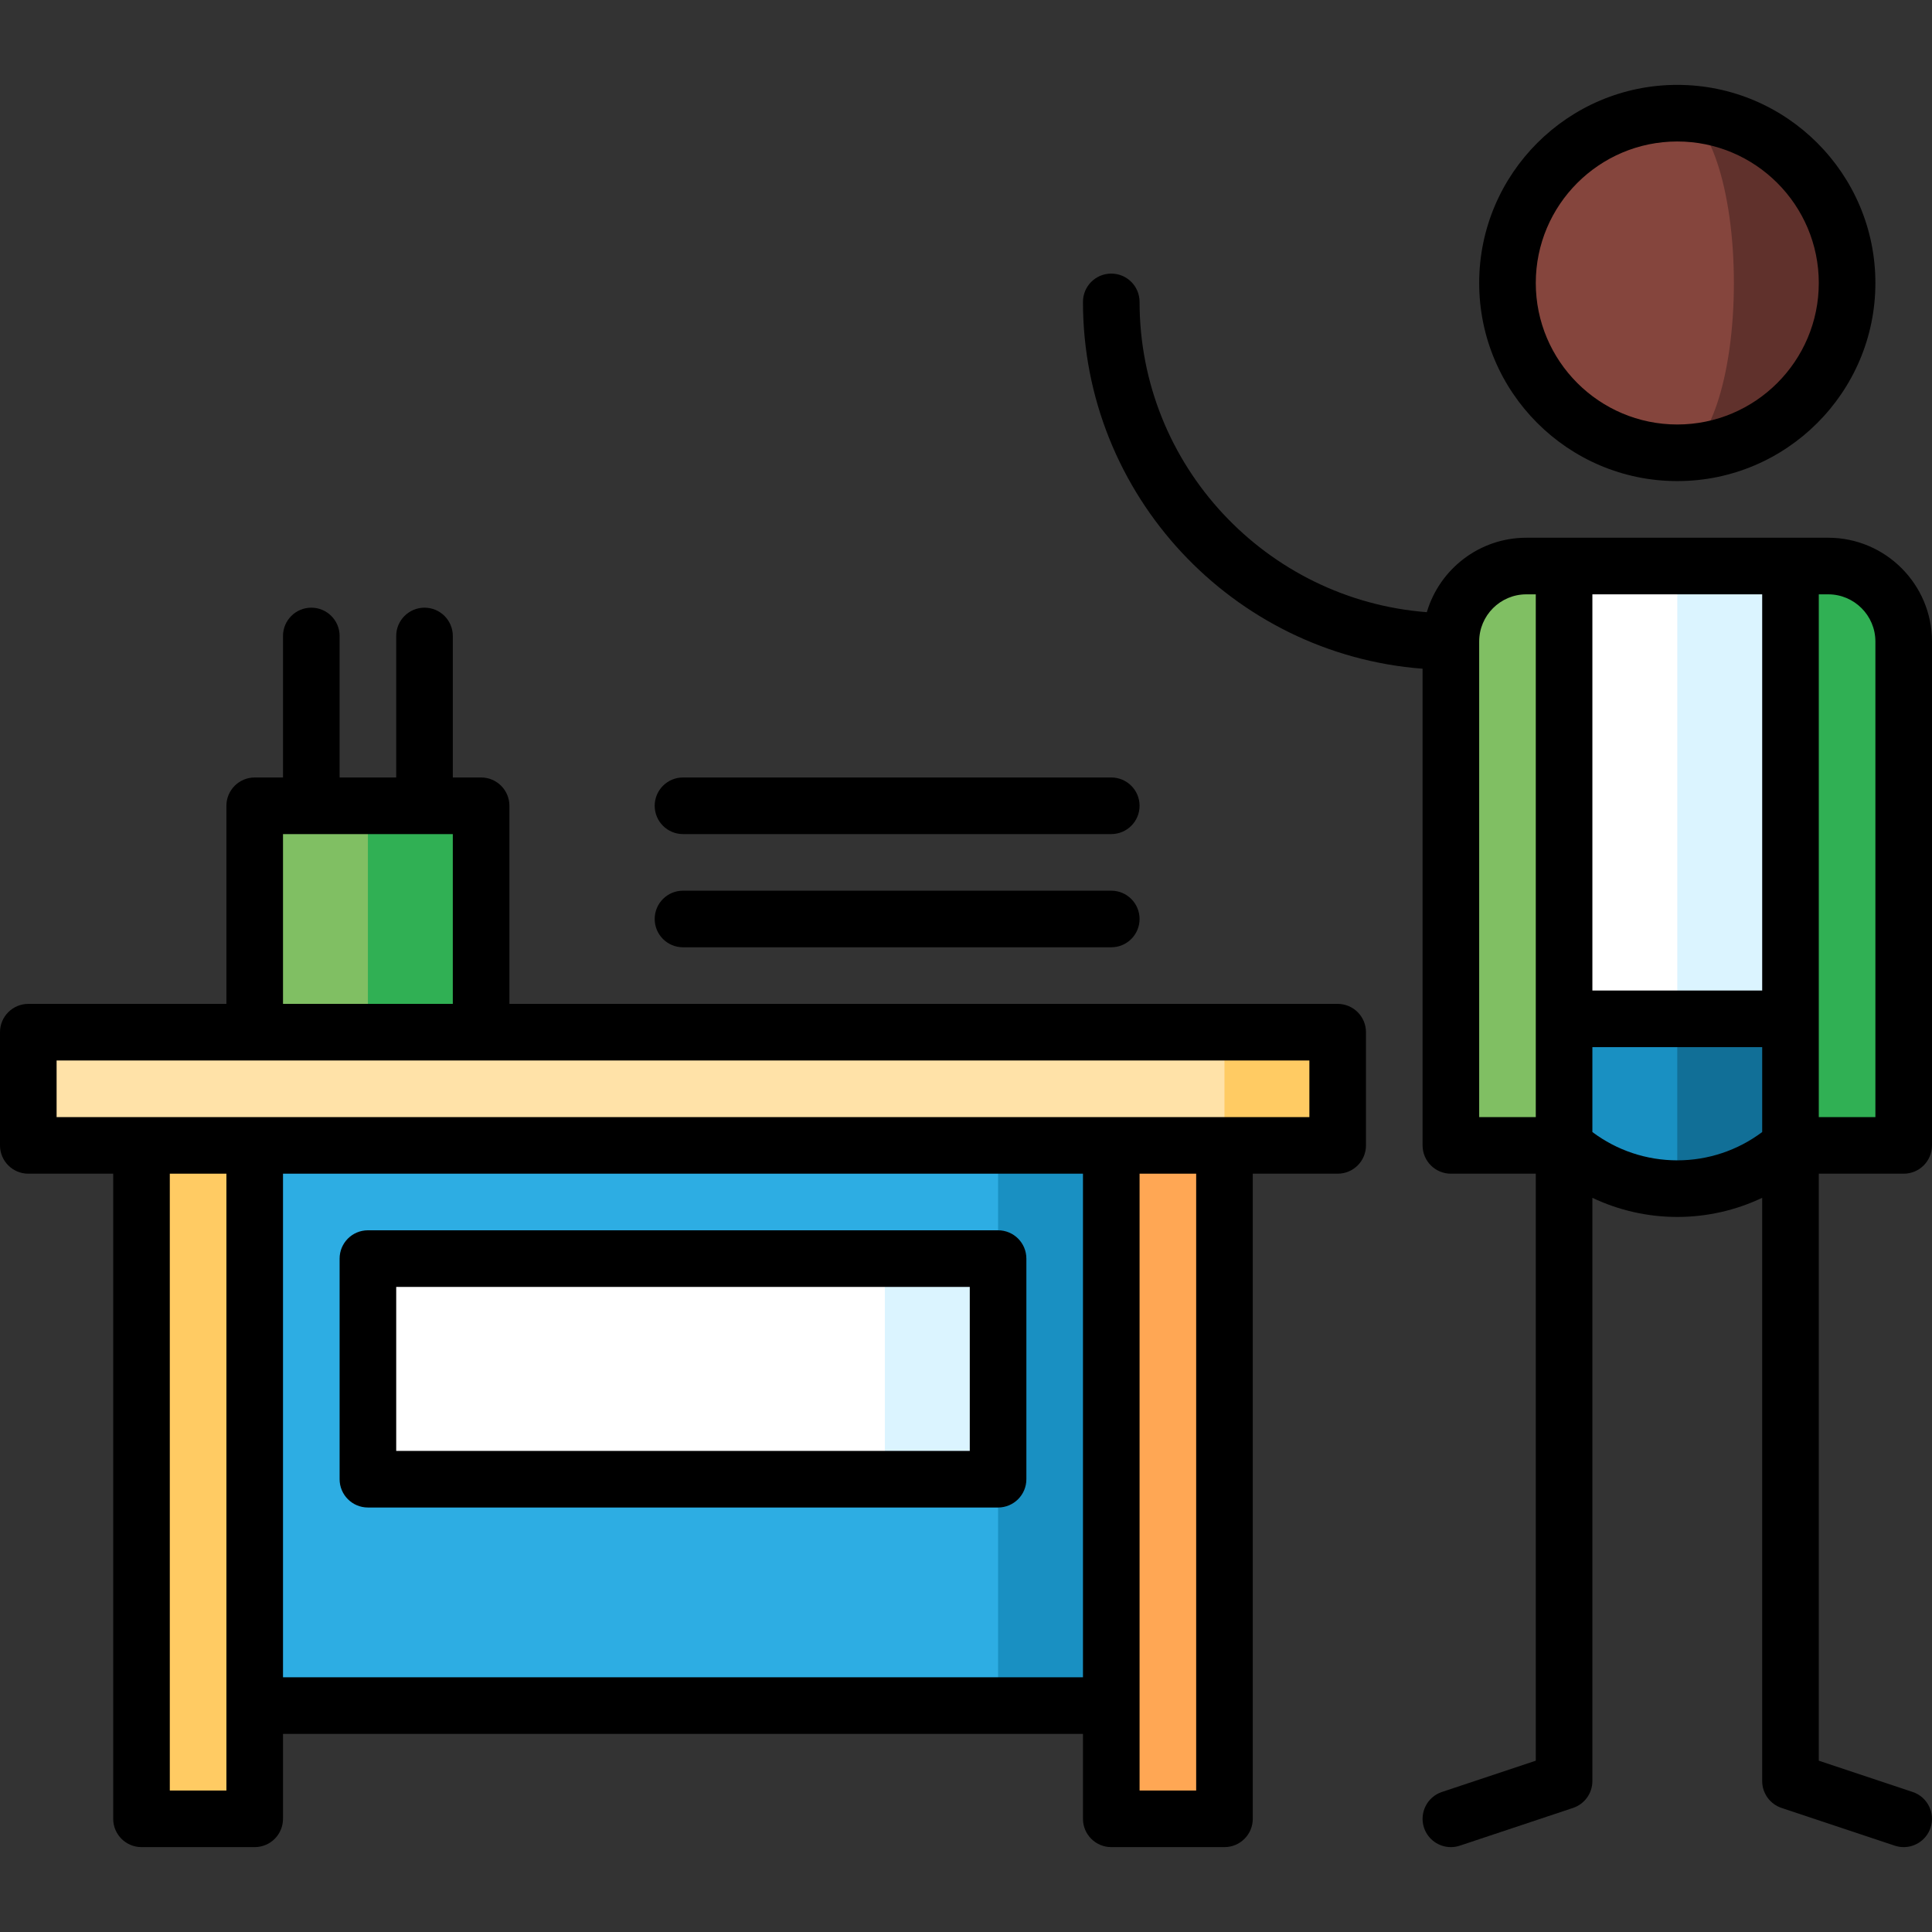 <svg id="Capa_1" enable-background="new 0 0 512.002 512.002" height="512" viewBox="0 0 512.002 512.002" width="512" xmlns="http://www.w3.org/2000/svg"><rect x="0" y="0" width="512.002" height="512.002" fill="#333333" stroke="none"/><g><path d="m97.5 213.542-30 75h60v-75z" fill="#30b054"/><path d="m67.5 213.542h30v75h-30z" fill="#80bf63"/><path d="m309.5 288.542h-150l105 163.464h45z" fill="#1990c2"/><path d="m264.5 288.542h-212v163.464h212v-60l-30-29.232 30-29.232z" fill="#2dade3"/><path d="m37.5 288.542h30v193.464h-30z" fill="#ffcb63"/><path d="m294.5 288.542h30v193.464h-30z" fill="#ffa754"/><path d="m264.5 392.006h-30l-30-29.232 30-29.232h30z" fill="#dbf4ff"/><path d="m97.5 333.542h137v58.464h-137z" fill="#fff"/><path d="m354.5 303.542h-30l-30-15 30-15h30z" fill="#ffcb63"/><path d="m7.5 273.542h317v30h-317z" fill="#ffe2a8"/><path d="m429.5 225.006 15 90c24.853 0 45-20.147 45-45z" fill="#116f97"/><path d="m399.5 270.006c0 24.853 20.147 45 45 45v-90z" fill="#1990c2"/><path d="m474.5 150.006h-30l-30 59.994 30 59.994 45 .012v-90z" fill="#dbf4ff"/><path d="m444.5 150.006h-30l-15 30v90l45-.012z" fill="#fff"/><path d="m404.506 150.006c-11.046 0-20 8.954-20 20l-.006 133.536h30v-153.536z" fill="#80bf63"/><path d="m484.5 150.006h-10v153.536h30v-133.536c0-11.045-8.954-20-20-20z" fill="#30b054"/><path d="m444.5 29.994v90c24.853 0 45-20.147 45-45s-20.147-45-45-45z" fill="#60312c"/><path d="m459.5 74.994c0-24.853-6.716-45-15-45-24.853 0-45 20.147-45 45s20.147 45 45 45c8.284 0 15-20.147 15-45z" fill="#85453d"/><path d="m354.5 266.042h-219.5v-52.5c0-4.142-3.357-7.5-7.5-7.5h-7.5v-37.5c0-4.142-3.357-7.5-7.5-7.5s-7.5 3.358-7.5 7.5v37.5h-15v-37.5c0-4.142-3.357-7.5-7.5-7.5s-7.5 3.358-7.5 7.5v37.5h-7.5c-4.143 0-7.5 3.358-7.5 7.5v52.5h-52.5c-4.143 0-7.5 3.358-7.5 7.5v30c0 4.142 3.357 7.5 7.5 7.5h22.5v170.964c0 4.142 3.357 7.5 7.5 7.5h30c4.143 0 7.5-3.358 7.5-7.5v-22.5h212v22.5c0 4.142 3.357 7.5 7.5 7.5h30c4.143 0 7.5-3.358 7.5-7.5v-170.964h22.5c4.143 0 7.5-3.358 7.5-7.5v-30c0-4.142-3.357-7.5-7.5-7.5zm-279.5-45h45v45h-45zm-30 253.464v-163.464h15v163.464zm30-30v-133.464h212v133.464zm242 30h-15v-163.464h15zm30-178.464h-332v-15h332z"/><path d="m506.872 474.891-24.872-8.291v-155.557l22.5-.001c4.143 0 7.5-3.358 7.5-7.5v-133.536c0-15.164-12.337-27.5-27.5-27.5h-80c-12.465 0-23.013 8.339-26.375 19.729-42.52-3.268-76.126-38.886-76.126-82.23 0-4.142-3.357-7.5-7.5-7.5s-7.5 3.358-7.5 7.5c0 51.239 39.729 93.373 90.001 97.214v126.322c0 4.142 3.357 7.5 7.5 7.5h22.5v155.559l-24.872 8.291c-3.93 1.31-6.053 5.557-4.743 9.487 1.048 3.143 3.974 5.13 7.114 5.13.786 0 1.586-.125 2.373-.387l30-10c3.063-1.021 5.128-3.887 5.128-7.115v-154.571c6.972 3.309 14.64 5.071 22.5 5.071s15.528-1.763 22.5-5.071v154.571c0 3.228 2.065 6.094 5.128 7.115l30 10c.787.262 1.587.387 2.373.387 3.141 0 6.066-1.988 7.114-5.13 1.31-3.93-.813-8.177-4.743-9.487zm-9.872-304.885v126.036l-15 .001v-138.537h2.5c6.893 0 12.5 5.608 12.5 12.5zm-75-12.5h45v105h-45zm-30 138.536v-126.036c0-6.892 5.607-12.5 12.5-12.5h2.5v138.536zm52.5 11.464c-8.16 0-16.033-2.646-22.5-7.502v-22.498h45v22.497c-6.467 4.856-14.34 7.503-22.5 7.503z"/><path d="m444.5 127.494c28.948 0 52.5-23.551 52.5-52.5s-23.552-52.5-52.5-52.5-52.5 23.551-52.5 52.5 23.552 52.5 52.5 52.5zm0-90c20.678 0 37.5 16.822 37.5 37.5s-16.822 37.5-37.5 37.5-37.5-16.822-37.5-37.5 16.822-37.5 37.5-37.5z"/><path d="m264.5 326.042h-167c-4.143 0-7.5 3.358-7.5 7.5v58.464c0 4.142 3.357 7.5 7.5 7.5h167c4.143 0 7.5-3.358 7.5-7.5v-58.464c0-4.142-3.357-7.5-7.5-7.5zm-7.5 58.464h-152v-43.464h152z"/><path d="m181 221.042h113.5c4.143 0 7.5-3.358 7.5-7.5s-3.357-7.5-7.5-7.5h-113.5c-4.143 0-7.5 3.358-7.5 7.5s3.357 7.5 7.5 7.5z"/><path d="m181 251.042h113.5c4.143 0 7.5-3.358 7.5-7.5s-3.357-7.5-7.5-7.5h-113.5c-4.143 0-7.5 3.358-7.5 7.5s3.357 7.5 7.5 7.5z"/></g></svg>